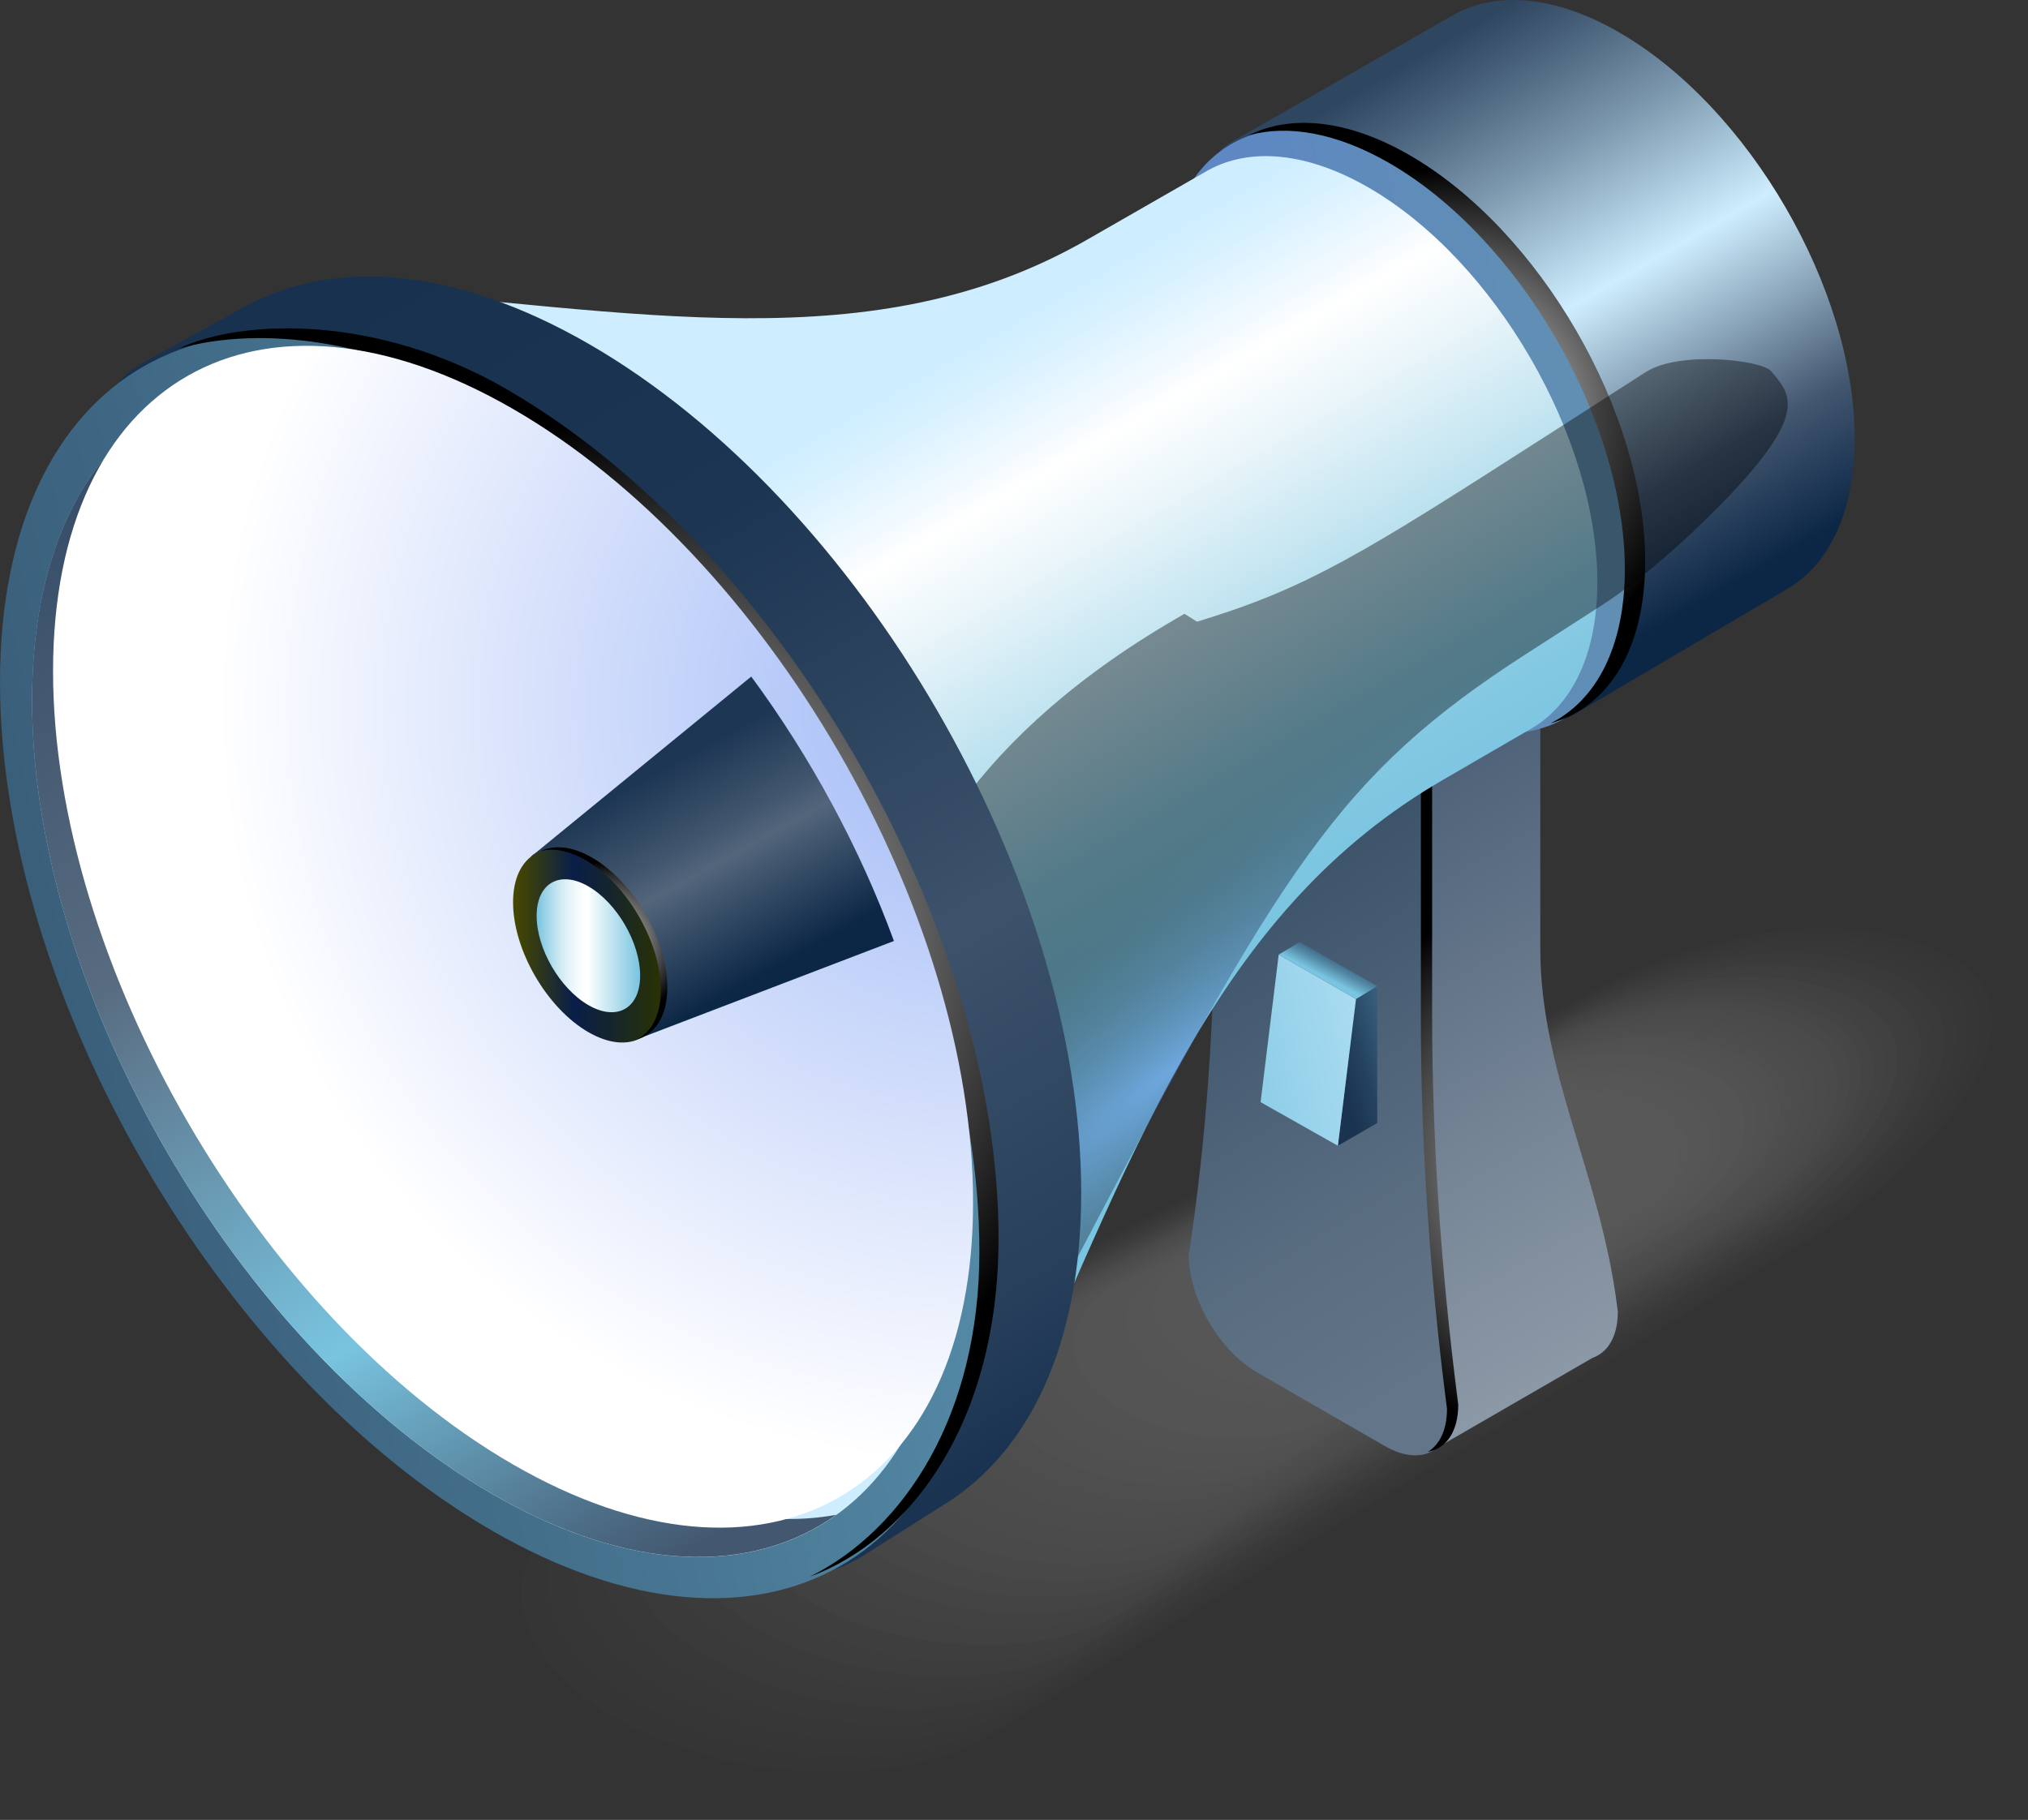 <svg xmlns="http://www.w3.org/2000/svg" xmlns:xlink="http://www.w3.org/1999/xlink" viewBox="0 0 482.74 433.28"><rect x="0" y="0" width="482.74" height="433.28" fill="#333333" stroke="none"/><defs><style>      .cls-1 {        fill: #6a6a6a;        opacity: .05;      }      .cls-2 {        fill: #797979;        opacity: .22;      }      .cls-3 {        opacity: .15;      }      .cls-3, .cls-4 {        fill: #737373;      }      .cls-4 {        opacity: .15;      }      .cls-5 {        fill: #707070;        opacity: .12;      }      .cls-6 {        fill: #7f7f7f;        opacity: .29;      }      .cls-7 {        fill: url(#linear-gradient-2);      }      .cls-8 {        fill: #727272;        opacity: .14;      }      .cls-9 {        opacity: .03;      }      .cls-9, .cls-10 {        fill: #696969;      }      .cls-10 {        opacity: .04;      }      .cls-11 {        fill: #777;        opacity: .19;      }      .cls-12 {        fill: #747474;        opacity: .16;      }      .cls-13 {        fill: url(#radial-gradient);      }      .cls-14 {        fill: url(#linear-gradient);      }      .cls-15 {        fill: #7c7c7c;        opacity: .25;      }      .cls-16 {        fill: #6b6b6b;        opacity: .06;      }      .cls-17 {        opacity: .4;      }      .cls-17, .cls-18, .cls-19, .cls-20 {        mix-blend-mode: color-dodge;      }      .cls-21 {        isolation: isolate;      }      .cls-22 {        fill: url(#Radial_Gradient_1-4);        mix-blend-mode: screen;      }      .cls-23 {        fill: #7a7a7a;        opacity: .23;      }      .cls-24 {        fill: #757575;        opacity: .17;      }      .cls-25 {        fill: #6d6d6d;        opacity: .08;      }      .cls-26 {        fill: #7b7b7b;        opacity: .24;      }      .cls-27 {        fill: #6f6f6f;        opacity: .11;      }      .cls-28 {        fill: #6c6c6c;        opacity: .07;      }      .cls-18 {        fill: url(#Radial_Gradient_1-2);      }      .cls-19 {        fill: url(#Radial_Gradient_1-3);      }      .cls-29 {        fill: #7e7e7e;        opacity: .28;      }      .cls-30 {        fill: url(#Degradado_sin_nombre_285);      }      .cls-31 {        fill: url(#Degradado_sin_nombre_392);      }      .cls-32 {        fill: url(#Degradado_sin_nombre_298);      }      .cls-33 {        fill: url(#Degradado_sin_nombre_296);      }      .cls-34 {        fill: url(#Degradado_sin_nombre_325);      }      .cls-35 {        fill: url(#Degradado_sin_nombre_355);      }      .cls-36 {        fill: url(#Degradado_sin_nombre_304);      }      .cls-37 {        fill: url(#Degradado_sin_nombre_373);      }      .cls-38 {        fill: url(#Degradado_sin_nombre_380);      }      .cls-39 {        fill: url(#Degradado_sin_nombre_314);      }      .cls-40 {        fill: url(#Degradado_sin_nombre_403);      }      .cls-41 {        fill: url(#Degradado_sin_nombre_410);      }      .cls-42 {        fill: url(#Degradado_sin_nombre_413);      }      .cls-43 {        opacity: .5;      }      .cls-44 {        opacity: .21;      }      .cls-44, .cls-45 {        fill: #787878;      }      .cls-45 {        opacity: .2;      }      .cls-46 {        opacity: .1;      }      .cls-46, .cls-47 {        fill: #6e6e6e;      }      .cls-47 {        opacity: .09;      }      .cls-48 {        fill: url(#radial-gradient-2);        mix-blend-mode: multiply;      }      .cls-49 {        opacity: .27;      }      .cls-49, .cls-50 {        fill: #7d7d7d;      }      .cls-50 {        opacity: .26;      }      .cls-20 {        fill: url(#Radial_Gradient_1);      }      .cls-51 {        fill: #666;        opacity: 0;      }      .cls-52 {        fill: #717171;        opacity: .13;      }      .cls-53 {        fill: gray;        opacity: .3;      }      .cls-54 {        fill: #767676;        opacity: .18;      }      .cls-55 {        fill: #676767;        opacity: 0;      }      .cls-56 {        fill: #686868;        opacity: .02;      }    </style><linearGradient id="Degradado_sin_nombre_285" data-name="Degradado sin nombre 285" x1="393.34" y1="314.19" x2="315.08" y2="176.61" gradientUnits="userSpaceOnUse"><stop offset="0" stop-color="#8b98a6"></stop><stop offset=".33" stop-color="#778697"></stop><stop offset="1" stop-color="#455a72"></stop></linearGradient><linearGradient id="Degradado_sin_nombre_296" data-name="Degradado sin nombre 296" x1="359.31" y1="315.04" x2="277.24" y2="181.08" gradientUnits="userSpaceOnUse"><stop offset="0" stop-color="#637588"></stop><stop offset=".28" stop-color="#586c80"></stop><stop offset=".75" stop-color="#3d546b"></stop><stop offset=".99" stop-color="#2e4660"></stop></linearGradient><radialGradient id="Radial_Gradient_1" data-name="Radial Gradient 1" cx="388.44" cy="276.76" fx="388.44" fy="276.76" r="72.99" gradientUnits="userSpaceOnUse"><stop offset="0" stop-color="#fff"></stop><stop offset="1" stop-color="#000"></stop></radialGradient><linearGradient id="Degradado_sin_nombre_304" data-name="Degradado sin nombre 304" x1="317.73" y1="255.41" x2="354.32" y2="244.45" gradientUnits="userSpaceOnUse"><stop offset=".03" stop-color="#1a3351"></stop><stop offset=".18" stop-color="#244260"></stop><stop offset=".47" stop-color="#3e6a88"></stop><stop offset=".86" stop-color="#69abc7"></stop><stop offset="1" stop-color="#79c4e0"></stop></linearGradient><linearGradient id="Degradado_sin_nombre_298" data-name="Degradado sin nombre 298" x1="268.37" y1="259.68" x2="356.35" y2="239.96" gradientUnits="userSpaceOnUse"><stop offset=".04" stop-color="#79c4e0"></stop><stop offset=".27" stop-color="#88cbe5"></stop><stop offset=".71" stop-color="#b0dff4"></stop><stop offset="1" stop-color="#ceeeff"></stop></linearGradient><linearGradient id="Degradado_sin_nombre_314" data-name="Degradado sin nombre 314" x1="321.61" y1="220.53" x2="315.3" y2="232.55" gradientUnits="userSpaceOnUse"><stop offset="0" stop-color="#5a7ddb"></stop><stop offset="0" stop-color="#5172c7"></stop><stop offset="0" stop-color="#3a5894"></stop><stop offset="0" stop-color="#1d3653"></stop><stop offset=".19" stop-color="#1f3956"></stop><stop offset=".36" stop-color="#264360"></stop><stop offset=".52" stop-color="#315572"></stop><stop offset=".67" stop-color="#416e8b"></stop><stop offset=".81" stop-color="#568eaa"></stop><stop offset=".95" stop-color="#6fb5d1"></stop><stop offset="1" stop-color="#79c4e0"></stop></linearGradient><linearGradient id="Degradado_sin_nombre_325" data-name="Degradado sin nombre 325" x1="330.63" y1="11.85" x2="410.13" y2="149.56" gradientUnits="userSpaceOnUse"><stop offset=".03" stop-color="#2f4661"></stop><stop offset=".1" stop-color="#445c76"></stop><stop offset=".26" stop-color="#7b97ad"></stop><stop offset=".47" stop-color="#ceeeff"></stop><stop offset=".77" stop-color="#435770"></stop><stop offset=".95" stop-color="#0c2746"></stop></linearGradient><linearGradient id="linear-gradient" x1="177.51" y1="137.45" x2="495.07" y2="66.26" gradientUnits="userSpaceOnUse"><stop offset=".04" stop-color="#5a7cdc"></stop><stop offset=".3" stop-color="#5c83cc"></stop><stop offset=".81" stop-color="#6496a4"></stop><stop offset="1" stop-color="#679e94"></stop></linearGradient><radialGradient id="Radial_Gradient_1-2" data-name="Radial Gradient 1" cx="344.39" cy="100.74" fx="344.39" fy="100.74" r="60.58" xlink:href="#Radial_Gradient_1"></radialGradient><linearGradient id="Degradado_sin_nombre_355" data-name="Degradado sin nombre 355" x1="197.61" y1="48.1" x2="313.66" y2="249.1" gradientUnits="userSpaceOnUse"><stop offset="0" stop-color="#ceeeff"></stop><stop offset=".2" stop-color="#ceeeff"></stop><stop offset=".24" stop-color="#d8f1ff"></stop><stop offset=".32" stop-color="#f3faff"></stop><stop offset=".35" stop-color="#fff"></stop><stop offset=".43" stop-color="#ebf6fa"></stop><stop offset=".59" stop-color="#b8e0ee"></stop><stop offset=".72" stop-color="#8bcce4"></stop><stop offset=".82" stop-color="#7ec6e1"></stop><stop offset=".91" stop-color="#79c4e0"></stop><stop offset="1" stop-color="#79c4e0"></stop></linearGradient><radialGradient id="radial-gradient" cx="-21411.95" cy="-10202.88" fx="-21411.95" fy="-10202.88" r="208" gradientTransform="translate(4677.71 2650.19) rotate(-20.34) scale(.53 .37) skewX(-56.13)" gradientUnits="userSpaceOnUse"><stop offset="0" stop-color="#5a7cdc"></stop><stop offset=".07" stop-color="#4d6abc"></stop><stop offset=".2" stop-color="#384e8b"></stop><stop offset=".33" stop-color="#273660"></stop><stop offset=".46" stop-color="#19223d"></stop><stop offset=".59" stop-color="#0e1322"></stop><stop offset=".72" stop-color="#06080f"></stop><stop offset=".86" stop-color="#010203"></stop><stop offset="1" stop-color="#000"></stop></radialGradient><linearGradient id="Degradado_sin_nombre_373" data-name="Degradado sin nombre 373" x1="68.58" y1="64.52" x2="236.56" y2="355.46" gradientUnits="userSpaceOnUse"><stop offset=".03" stop-color="#17314e"></stop><stop offset=".3" stop-color="#1c3552"></stop><stop offset=".64" stop-color="#3d526b"></stop><stop offset=".89" stop-color="#273f5b"></stop><stop offset=".98" stop-color="#1a3350"></stop></linearGradient><linearGradient id="Degradado_sin_nombre_380" data-name="Degradado sin nombre 380" x1="-207.33" y1="302.75" x2="455.98" y2="154.06" gradientUnits="userSpaceOnUse"><stop offset=".04" stop-color="#243c58"></stop><stop offset=".19" stop-color="#2d4b67"></stop><stop offset=".49" stop-color="#46738f"></stop><stop offset=".91" stop-color="#6fb4d0"></stop><stop offset="1" stop-color="#79c4e0"></stop></linearGradient><linearGradient id="Degradado_sin_nombre_403" data-name="Degradado sin nombre 403" x1="191.71" y1="359.19" x2="38.38" y2="93.62" gradientUnits="userSpaceOnUse"><stop offset="0" stop-color="#ceeeff"></stop><stop offset=".2" stop-color="#d9f2ff"></stop><stop offset=".26" stop-color="#e3f5ff"></stop><stop offset=".35" stop-color="#fefeff"></stop><stop offset=".35" stop-color="#fff"></stop><stop offset=".44" stop-color="#ebf6fa"></stop><stop offset=".61" stop-color="#b8e0ee"></stop><stop offset=".73" stop-color="#92cfe6"></stop><stop offset=".87" stop-color="#87cae3"></stop><stop offset="1" stop-color="#79c4e0"></stop></linearGradient><linearGradient id="Degradado_sin_nombre_392" data-name="Degradado sin nombre 392" x1="162.73" y1="380.58" x2="10.19" y2="116.37" gradientUnits="userSpaceOnUse"><stop offset=".03" stop-color="#435870"></stop><stop offset=".09" stop-color="#4d6d86"></stop><stop offset=".23" stop-color="#69a5c0"></stop><stop offset=".3" stop-color="#79c4e0"></stop><stop offset=".64" stop-color="#586b80"></stop><stop offset=".97" stop-color="#394f69"></stop></linearGradient><radialGradient id="Radial_Gradient_1-3" data-name="Radial Gradient 1" cx="140.15" cy="226.78" fx="140.15" fy="226.78" r="125.69" xlink:href="#Radial_Gradient_1"></radialGradient><radialGradient id="radial-gradient-2" cx="233.03" cy="167.56" fx="233.03" fy="167.56" r="181.23" gradientUnits="userSpaceOnUse"><stop offset="0" stop-color="#9fb8f6"></stop><stop offset="1" stop-color="#fff"></stop></radialGradient><linearGradient id="Degradado_sin_nombre_410" data-name="Degradado sin nombre 410" x1="148.8" y1="178.19" x2="183.04" y2="239.95" gradientUnits="userSpaceOnUse"><stop offset=".12" stop-color="#1d3653"></stop><stop offset=".38" stop-color="#40556d"></stop><stop offset=".49" stop-color="#52657b"></stop><stop offset=".89" stop-color="#0c2746"></stop></linearGradient><linearGradient id="linear-gradient-2" x1="122.13" y1="225.17" x2="157.99" y2="225.17" gradientUnits="userSpaceOnUse"><stop offset="0" stop-color="#464800"></stop><stop offset=".11" stop-color="#383e0f"></stop><stop offset=".32" stop-color="#162738"></stop><stop offset=".4" stop-color="#091e49"></stop><stop offset=".71" stop-color="#192725"></stop><stop offset="1" stop-color="#2b3200"></stop></linearGradient><linearGradient id="Degradado_sin_nombre_413" data-name="Degradado sin nombre 413" x1="127.74" y1="225.17" x2="152.38" y2="225.17" gradientUnits="userSpaceOnUse"><stop offset="0" stop-color="#79c4e0"></stop><stop offset=".01" stop-color="#7dc5e0"></stop><stop offset=".13" stop-color="#abdaeb"></stop><stop offset=".23" stop-color="#cfeaf4"></stop><stop offset=".33" stop-color="#e9f5fa"></stop><stop offset=".42" stop-color="#f9fcfd"></stop><stop offset=".49" stop-color="#fff"></stop><stop offset="1" stop-color="#79c4e0"></stop></linearGradient><radialGradient id="Radial_Gradient_1-4" data-name="Radial Gradient 1" cx="143.75" cy="224.56" fx="143.75" fy="224.56" r="19.37" xlink:href="#Radial_Gradient_1"></radialGradient></defs><g class="cls-21"><g id="Capa_2" data-name="Capa 2"><g id="Capa_1-2" data-name="Capa 1"><g><g class="cls-43"><path class="cls-51" d="M223.17,424.37c-23.55,13.6-65.7,11.38-93.95-4.93-28.26-16.32-32.09-40.65-8.54-54.25l259.33-131.07c23.55-13.59,65-25.96,93.26-9.65,28.26,16.31-13.44,57.16-36.98,70.75l-213.11,129.14Z"></path><path class="cls-55" d="M227.13,420.72c-23.13,13.36-64.48,11.22-92.17-4.77-27.69-15.99-31.4-39.86-8.27-53.22l252.35-127.6c23.13-13.35,63.8-25.33,91.5-9.34,27.69,15.98-12.66,55.83-35.79,69.19l-207.62,125.74Z"></path><path class="cls-56" d="M231.09,417.07c-22.72,13.12-63.26,11.05-90.38-4.61-27.12-15.66-30.7-39.07-7.99-52.18l245.37-124.13c22.71-13.11,62.61-24.69,89.73-9.03,27.12,15.66-11.89,54.51-34.6,67.62l-202.13,122.33Z"></path><path class="cls-9" d="M235.05,413.42c-22.3,12.88-62.05,10.88-88.59-4.45-26.55-15.33-30.01-38.28-7.71-51.15l238.39-120.66c22.3-12.87,61.42-24.05,87.97-8.72,26.55,15.33-11.12,53.18-33.42,66.06l-196.64,118.92Z"></path><path class="cls-10" d="M239.01,409.77c-21.89,12.64-60.83,10.71-86.81-4.28-25.98-15-29.31-37.48-7.43-50.12l231.41-117.19c21.88-12.63,60.22-23.41,86.2-8.41,25.98,15-10.34,51.86-32.23,64.49l-191.15,115.52Z"></path><path class="cls-1" d="M242.97,406.12c-21.47,12.4-59.61,10.55-85.02-4.12-25.41-14.67-28.62-36.69-7.15-49.09l224.42-113.72c21.47-12.39,59.03-22.78,84.44-8.1,25.41,14.67-9.57,50.54-31.04,62.93l-185.66,112.11Z"></path><path class="cls-16" d="M246.92,402.47c-21.06,12.16-58.4,10.38-83.24-3.96-24.84-14.34-27.92-35.9-6.87-48.06l217.44-110.25c21.05-12.15,57.83-22.14,82.68-7.79,24.84,14.34-8.8,49.21-29.85,61.37l-180.17,108.7Z"></path><path class="cls-28" d="M250.88,398.82c-20.64,11.92-57.18,10.21-81.45-3.8-24.27-14.01-27.23-35.11-6.59-47.03l210.46-106.79c20.64-11.91,56.64-21.5,80.91-7.48,24.27,14.01-8.02,47.89-28.66,59.8l-174.68,105.3Z"></path><path class="cls-25" d="M254.84,395.17c-20.23,11.68-55.96,10.04-79.66-3.64-23.7-13.69-26.53-34.32-6.31-46l203.48-103.32c20.22-11.67,55.44-20.86,79.15-7.18,23.7,13.68-7.25,46.56-27.47,58.24l-169.19,101.89Z"></path><path class="cls-47" d="M258.8,391.53c-19.81,11.44-54.75,9.88-77.88-3.48-23.13-13.36-25.84-33.53-6.03-44.96l196.5-99.85c19.81-11.44,54.25-20.22,77.38-6.87,23.13,13.35-6.47,45.24-26.28,56.67l-163.7,98.48Z"></path><path class="cls-46" d="M262.76,387.88c-19.39,11.2-53.53,9.71-76.09-3.32-22.57-13.03-25.14-32.74-5.75-43.93l189.52-96.38c19.39-11.2,53.05-19.59,75.62-6.56,22.56,13.03-5.7,43.92-25.09,55.11l-158.21,95.08Z"></path><path class="cls-27" d="M266.72,384.23c-18.98,10.96-52.31,9.54-74.3-3.16-22-12.7-24.45-31.94-5.47-42.9l182.54-92.91c18.98-10.96,51.86-18.95,73.86-6.25,21.99,12.7-4.93,42.59-23.9,53.55l-152.72,91.67Z"></path><path class="cls-5" d="M270.68,380.58c-18.56,10.72-51.1,9.37-72.52-2.99-21.43-12.37-23.75-31.15-5.19-41.87l175.56-89.44c18.56-10.72,50.67-18.31,72.09-5.94,21.42,12.37-4.15,41.27-22.71,51.98l-147.23,88.26Z"></path><path class="cls-52" d="M274.64,376.93c-18.15,10.48-49.88,9.21-70.73-2.83-20.86-12.04-23.06-30.36-4.91-40.84l168.57-85.97c18.14-10.48,49.47-17.67,70.33-5.63,20.85,12.04-3.38,39.94-21.52,50.42l-141.74,84.85Z"></path><path class="cls-8" d="M278.6,373.28c-17.73,10.24-48.66,9.04-68.94-2.67-20.29-11.71-22.36-29.57-4.63-39.81l161.59-82.5c17.73-10.24,48.28-17.03,68.56-5.32,20.28,11.71-2.61,38.62-20.34,48.86l-136.25,81.45Z"></path><path class="cls-4" d="M282.55,369.63c-17.32,10-47.44,8.87-67.16-2.51-19.72-11.38-21.67-28.78-4.35-38.78l154.61-79.03c17.31-10,47.08-16.4,66.8-5.01,19.71,11.38-1.83,37.3-19.15,47.29l-130.76,78.04Z"></path><path class="cls-3" d="M286.51,365.98c-16.9,9.76-46.23,8.7-65.37-2.35-19.15-11.05-20.97-27.99-4.07-37.74l147.63-75.57c16.9-9.76,45.89-15.76,65.04-4.7,19.14,11.05-1.06,35.97-17.96,45.73l-125.27,74.63Z"></path><path class="cls-12" d="M290.47,362.33c-16.49,9.52-45.01,8.54-63.59-2.19-18.58-10.73-20.28-27.19-3.79-36.71l140.65-72.1c16.48-9.52,44.69-15.12,63.27-4.39,18.57,10.72-.28,34.65-16.77,44.16l-119.78,71.23Z"></path><path class="cls-24" d="M294.43,358.68c-16.07,9.28-43.79,8.37-61.8-2.03-18.01-10.4-19.58-26.4-3.51-35.68l133.67-68.63c16.07-9.28,43.5-14.48,61.51-4.09,18,10.39.49,33.32-15.58,42.6l-114.29,67.82Z"></path><path class="cls-54" d="M298.39,355.03c-15.66,9.04-42.58,8.2-60.01-1.86-17.44-10.07-18.89-25.61-3.23-34.65l126.69-65.16c15.65-9.04,42.31-13.84,59.74-3.78,17.43,10.07,1.26,32-14.39,41.04l-108.79,64.41Z"></path><path class="cls-11" d="M302.35,351.38c-15.24,8.8-41.36,8.03-58.23-1.7-16.87-9.74-18.19-24.82-2.95-33.62l119.71-61.69c15.24-8.8,41.11-13.21,57.98-3.47,16.87,9.74,2.04,30.68-13.2,39.47l-103.3,61.01Z"></path><path class="cls-45" d="M306.31,347.73c-14.82,8.56-40.14,7.87-56.44-1.54-16.3-9.41-17.5-24.03-2.67-32.59l112.72-58.22c14.82-8.56,39.92-12.57,56.22-3.16,16.3,9.41,2.81,29.35-12.01,37.91l-97.81,57.6Z"></path><path class="cls-44" d="M310.27,344.09c-14.41,8.32-38.93,7.7-54.65-1.38-15.73-9.08-16.8-23.24-2.4-31.56l105.74-54.75c14.41-8.32,38.72-11.93,54.45-2.85,15.73,9.08,3.58,28.03-10.82,36.34l-92.32,54.19Z"></path><path class="cls-2" d="M314.23,340.44c-13.99,8.08-37.71,7.53-52.87-1.22-15.16-8.75-16.11-22.45-2.12-30.52l98.76-51.28c13.99-8.08,37.53-11.29,52.69-2.54,15.16,8.75,4.36,26.7-9.63,34.78l-86.83,50.79Z"></path><path class="cls-23" d="M318.18,336.79c-13.58,7.84-36.49,7.36-51.08-1.06-14.59-8.42-15.41-21.65-1.84-29.49l91.78-47.81c13.58-7.84,36.33-10.66,50.92-2.23,14.59,8.42,5.13,25.38-8.44,33.22l-81.34,47.38Z"></path><path class="cls-26" d="M322.14,333.14c-13.16,7.6-35.28,7.2-49.29-.9-14.02-8.09-14.72-20.86-1.56-28.46l84.8-44.34c13.16-7.6,35.14-10.02,49.16-1.92,14.02,8.09,5.9,24.06-7.26,31.65l-75.85,43.97Z"></path><path class="cls-15" d="M326.1,329.49c-12.75,7.36-34.06,7.03-47.51-.74-13.45-7.77-14.02-20.07-1.28-27.43l77.82-40.88c12.74-7.36,33.94-9.38,47.4-1.61,13.45,7.76,6.68,22.73-6.07,30.09l-70.36,40.56Z"></path><path class="cls-50" d="M330.06,325.84c-12.33,7.12-32.84,6.86-45.72-.57-12.88-7.44-13.33-19.28-1-26.4l70.84-37.41c12.33-7.12,32.75-8.74,45.63-1.3,12.88,7.44,7.45,21.41-4.88,28.53l-64.87,37.16Z"></path><path class="cls-49" d="M334.02,322.19c-11.92,6.88-31.63,6.69-43.94-.41-12.31-7.11-12.63-18.49-.72-25.37l63.86-33.94c11.91-6.88,31.56-8.1,43.87-1,12.31,7.11,8.23,20.08-3.69,26.96l-59.38,33.75Z"></path><path class="cls-29" d="M337.98,318.54c-11.5,6.64-30.41,6.53-42.15-.25-11.74-6.78-11.94-17.7-.44-24.34l56.87-30.47c11.5-6.64,30.36-7.47,42.1-.69,11.74,6.78,9,18.76-2.5,25.4l-53.89,30.34Z"></path><path class="cls-6" d="M341.94,314.89c-11.09,6.4-29.19,6.36-40.36-.09-11.17-6.45-11.24-16.9-.16-23.3l49.89-27c11.08-6.4,29.17-6.83,40.34-.38,11.17,6.45,9.77,17.44-1.31,23.83l-48.4,26.94Z"></path><path class="cls-53" d="M345.9,311.24c-10.67,6.16-27.98,6.19-38.58.07-10.6-6.12-10.55-16.11.12-22.27l42.91-23.53c10.67-6.16,27.97-6.19,38.58-.07,10.6,6.12,10.55,16.11-.12,22.27l-42.91,23.53Z"></path></g><g><g><path class="cls-30" d="M385.11,312.34l-.19-1.46c-4.01-31.47-18.27-55.52-18.27-85.03v-75.69l-50.38-29.09-27.09,16.13s37.26,111.67,33.12,138.88c0,10.24,7.23,22.71,16.15,27.86l.44.25,4.67,39.63,35.55-20.55c3.65-1.29,5.99-5.13,5.99-10.94Z"></path><path class="cls-33" d="M329.62,344.27l-30.5-17.61c-8.92-5.15-16.15-17.63-16.15-27.86h0c4.14-27.2,6.21-55.93,6.21-85.89v-75.7l50.38,29.09v75.69c0,29.51,2.01,60.15,6.03,91.61l.19,1.46c0,10.24-7.23,14.36-16.15,9.21Z"></path><path class="cls-20" d="M346.93,332.93c-4.01-31.47-6.03-62.1-6.03-91.61v-75.69l-50.38-29.09v2.55l47.7,27.54v75.69c0,29.51,2.01,60.15,6.03,91.61l.19,1.47c0,5.02-1.75,8.56-4.58,10.27,4.37-.79,7.26-4.81,7.26-11.27l-.19-1.47Z"></path><g><polygon class="cls-36" points="322.75 237.85 318.44 272.79 327.84 267.37 327.84 234.78 322.75 237.85"></polygon><polygon class="cls-32" points="322.78 237.85 318.47 272.79 300.07 262.4 304.38 227.27 322.78 237.85"></polygon><polygon class="cls-39" points="304.38 227.27 322.78 237.85 327.84 234.78 309.39 224.27 304.38 227.27"></polygon></g></g><g><path class="cls-34" d="M441.49,104.42c0,17.36-5.99,29.65-15.73,35.61-.29.18-50.86,29.97-51.16,30.13-10.13,5.67-3.65-7.19-19.04-16.07-30.97-17.88-56.07-61.18-56.07-96.72,0-17.57-16.25-17.71-6.29-23.58.28-.16,52.8-30.26,53.08-30.41,10.1-5.47,23.92-4.46,39.14,4.33,30.97,17.88,56.07,61.18,56.07,96.72Z"></path><path class="cls-14" d="M388.92,135c0,35.54-25.11,49.85-56.07,31.97-30.97-17.88-56.07-61.18-56.07-96.72s25.11-49.85,56.07-31.97c30.97,17.88,56.07,61.18,56.07,96.72Z"></path><path class="cls-18" d="M335.54,36.94c-14.85-8.57-28.33-9.73-38.36-4.71,9.35-2.61,20.95-.66,33.52,6.59,30.97,17.88,56.07,61.18,56.07,96.72,0,18.5-6.82,31.23-17.71,36.68,13.69-3.83,22.55-17.45,22.55-38.56,0-35.54-25.11-78.84-56.07-96.72Z"></path></g><path class="cls-35" d="M380.23,138.62c0,16.86-5.82,28.81-15.28,34.59-.06.04-8.95,5.2-21.52,12.49-52.49,30.46-72.12,84.53-101.41,151.2-.08.19-.13.29-.13.29-19.97,11.16-179.99-257.11-160.39-268.67,0,0,.03,0,.08,0,70.11,5.41,126.33,17.73,177.15-11.43,16.48-9.46,28.93-16.6,29-16.64,9.82-5.32,23.23-4.34,38.03,4.2,30.09,17.37,54.47,59.44,54.47,93.96Z"></path><g class="cls-17"><path class="cls-13" d="M410.22,119.48c-10.26,10.53-20.4,19.06-28.61,24.41-.05.03-7.59,4.89-18.26,11.76-44.54,28.67-58.07,50.63-107.27,144.46-.1.19-28.07-29.03-28.07-29.03-16.68,10.64-46.64-67.69,53.94-124.94l2.98,1.87c26.21-7.92,39.47-16.19,82.39-43.74,13.92-8.93,24.43-15.68,24.49-15.72,8.1-5.12,27.65-2.8,29.79-.18,4.35,5.32,9.6,9.56-11.39,31.12Z"></path></g><g><path class="cls-37" d="M257.37,283.97c0,36.26-12.51,61.94-32.85,74.37-.61.37-19.54,12.39-20.17,12.74-21.16,11.83-7.63-15.02-39.77-33.58-64.69-37.35-117.13-127.8-117.13-202.03,0-36.7-33.93-37-13.15-49.26.58-.34,23.59-12.99,24.18-13.32,21.11-11.43,49.95-9.33,81.76,9.04,64.69,37.35,117.13,127.8,117.13,202.03Z"></path><path class="cls-38" d="M234.26,297.64c0,74.23-52.44,104.13-117.13,66.78C52.44,327.07,0,236.62,0,162.39S52.44,58.27,117.13,95.61s117.13,127.8,117.13,202.03Z"></path><path class="cls-40" d="M226.63,293.24c0,69.39-49.02,97.35-109.5,62.43C56.65,320.75,7.63,236.19,7.63,166.8s49.02-97.35,109.5-62.43c60.47,34.92,109.5,119.47,109.5,188.87Z"></path><path class="cls-31" d="M138.67,346.63c-60.47-34.91-109.5-119.47-109.5-188.87,0-31.99,10.44-55.14,27.59-67.42-29.6,5.4-49.13,32.67-49.13,76.45,0,69.39,49.02,153.95,109.5,188.87,32.6,18.82,61.85,19.35,81.91,4.99-17.31,3.16-38.06-1.14-60.37-14.02Z"></path><path class="cls-19" d="M120.57,92.64c-31.01-17.9-63.1-16.71-77.96-9.68,19.53-5.46,47.14-2.16,73.39,13,64.69,37.35,117.13,127.8,117.13,202.03,0,38.65-17.61,66.02-40.37,77.4,23.88-8.83,44.93-36.61,44.93-80.71,0-74.23-52.44-164.68-117.13-202.03Z"></path><path class="cls-48" d="M231.63,286.24c0,69.39-49.02,97.35-109.5,62.43C61.65,313.75,12.63,229.19,12.63,159.8s49.02-97.35,109.5-62.43c60.47,34.92,109.5,119.47,109.5,188.87Z"></path></g><g><path class="cls-41" d="M178.82,161.08c-6.61,5.38-51.36,42.03-51.44,42.07-3.18,1.88,2.01,1.92,2.01,7.54,0,11.36,8.03,25.21,17.93,30.92,4.92,2.84,2.85,6.95,6.09,5.14.08-.05,46.7-17.85,59.38-22.72-8.1-22.1-19.8-43.75-33.97-62.96Z"></path><path class="cls-7" d="M157.99,235.52c0,11.36-8.03,15.94-17.93,10.22-9.9-5.72-17.93-19.56-17.93-30.92s8.03-15.94,17.93-10.22c9.9,5.72,17.93,19.56,17.93,30.92Z"></path><path class="cls-42" d="M152.38,232.28c0,7.81-5.52,10.95-12.32,7.02-6.8-3.93-12.32-13.44-12.32-21.25s5.52-10.95,12.32-7.02c6.8,3.93,12.32,13.44,12.32,21.25Z"></path><path class="cls-22" d="M140.92,204.17c-4.75-2.74-9.06-3.11-12.27-1.51,2.99-.84,6.7-.21,10.72,2.11,9.9,5.72,17.93,19.56,17.93,30.92,0,5.92-2.18,9.99-5.66,11.73,4.38-1.22,7.21-5.58,7.21-12.33,0-11.36-8.03-25.21-17.93-30.92Z"></path></g></g></g></g></g></g></svg>
